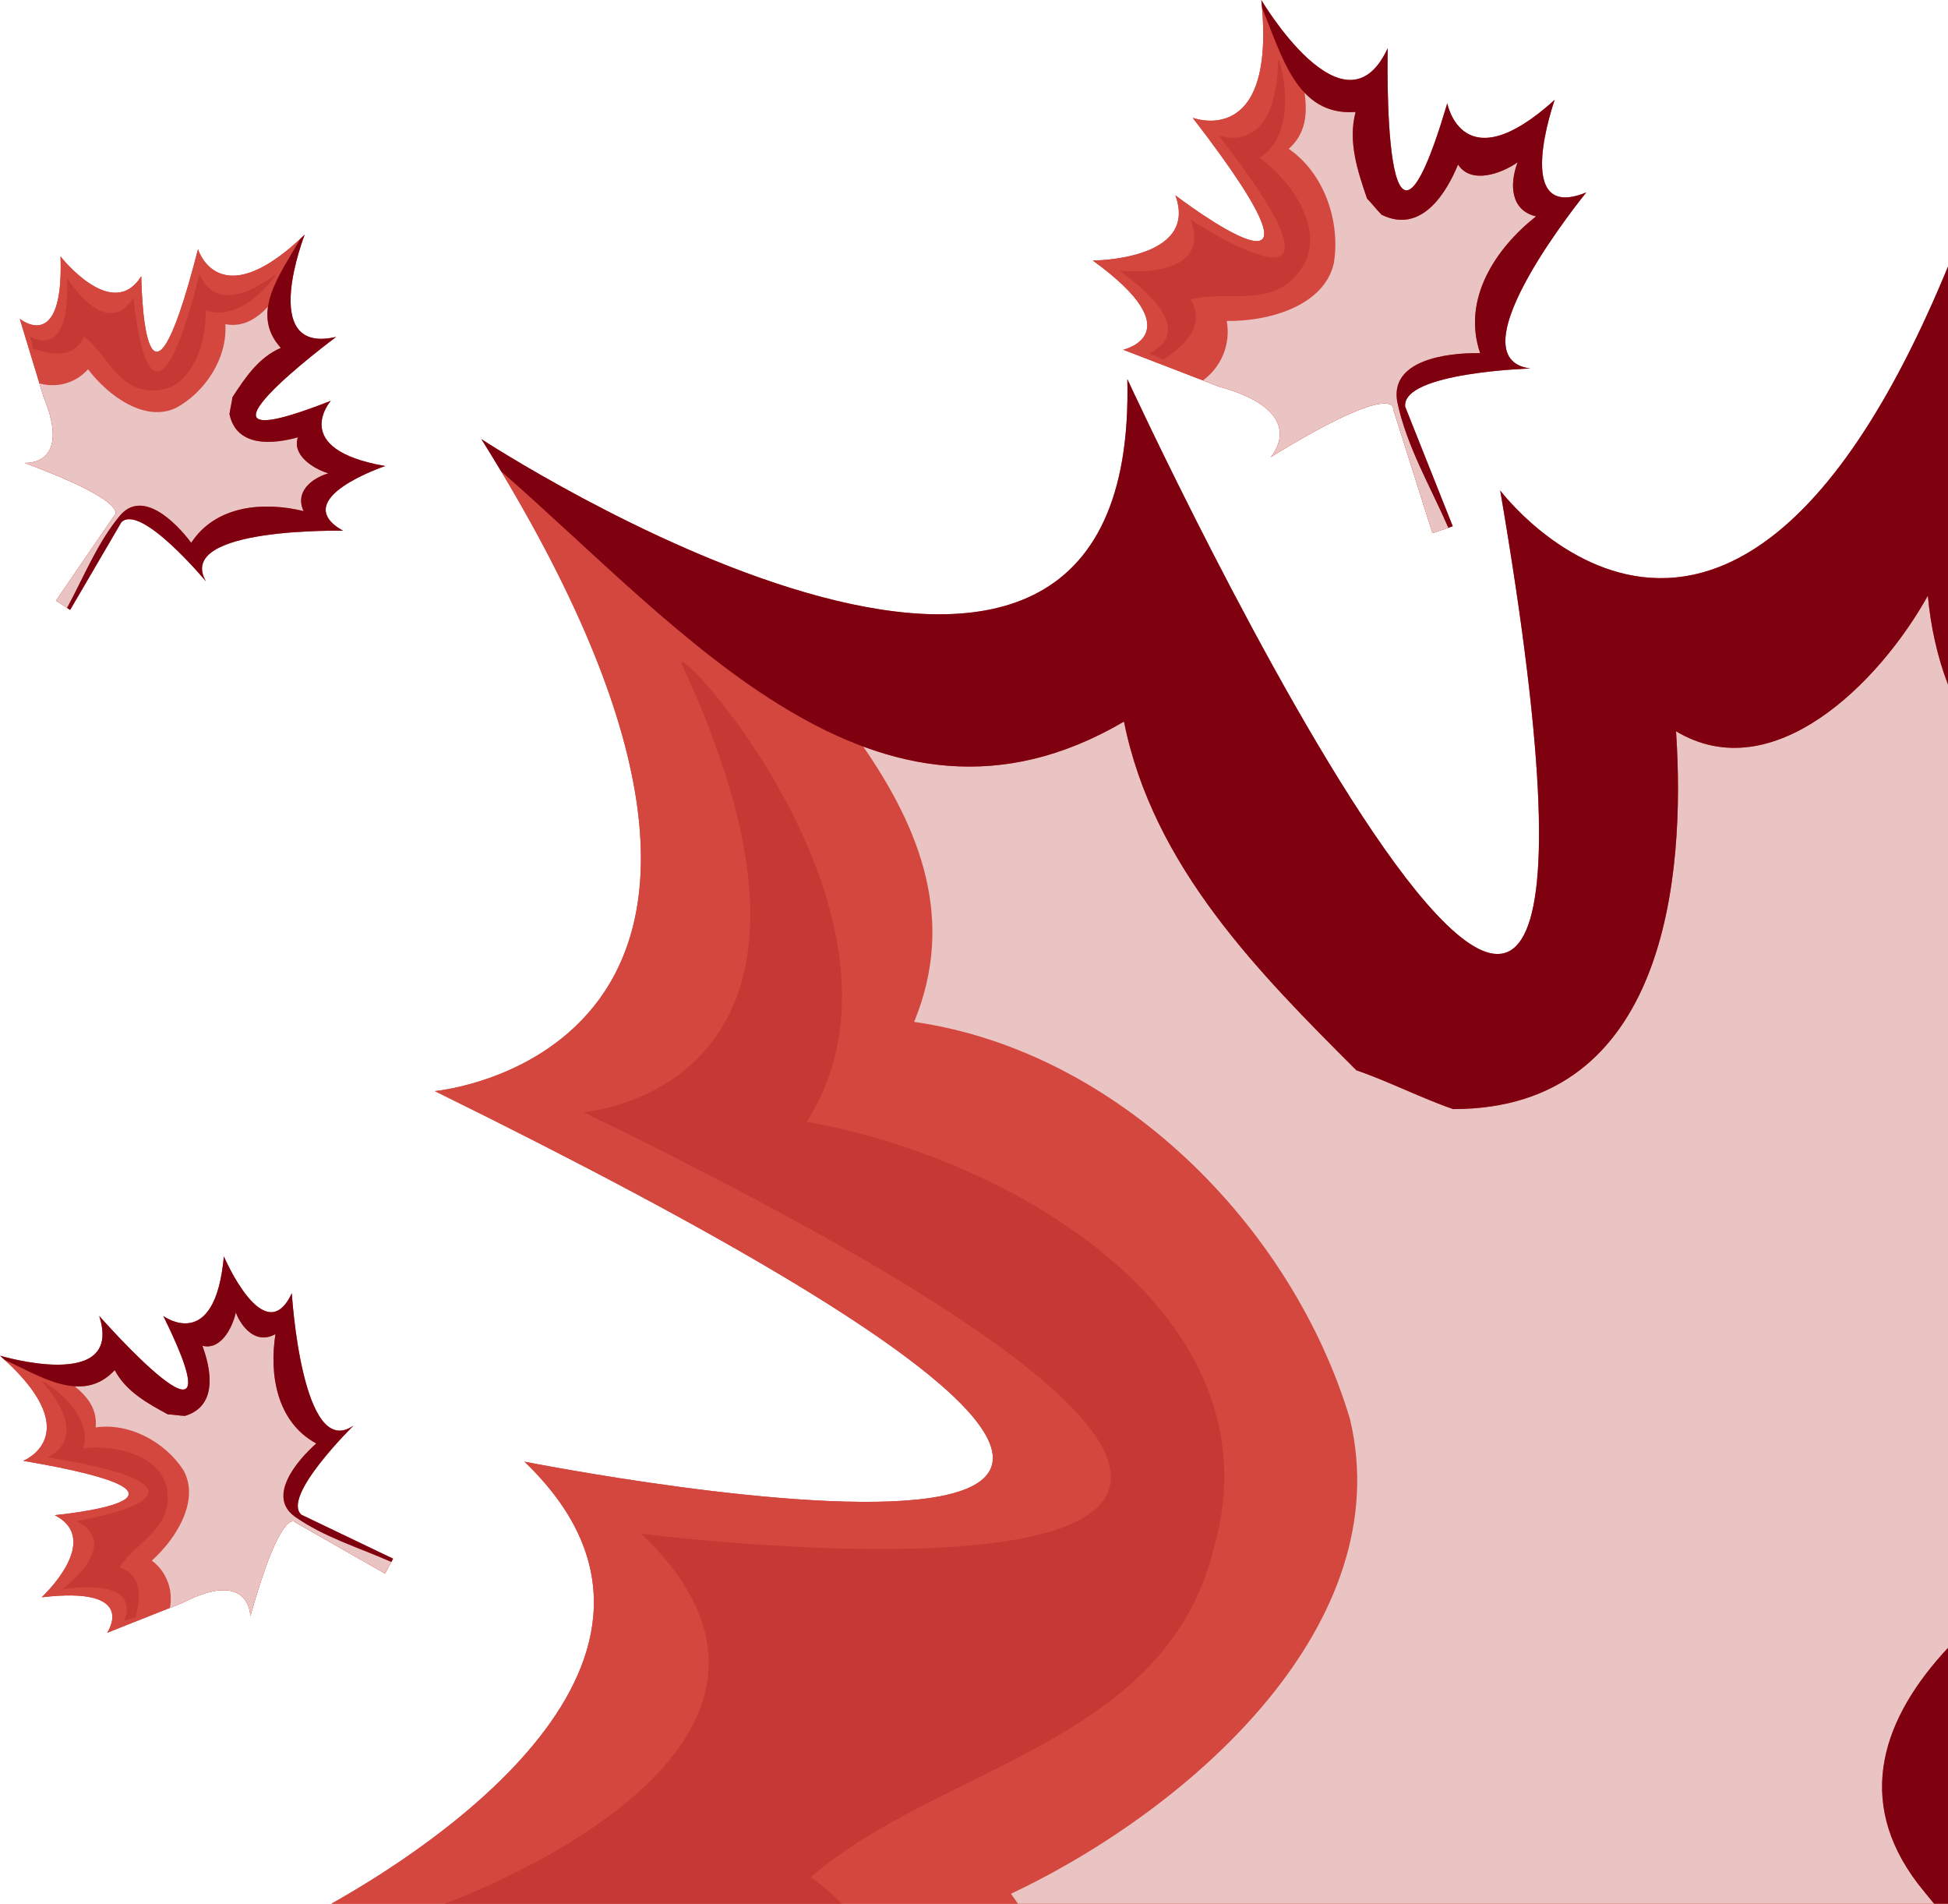 <?xml version="1.0" encoding="UTF-8" standalone="no"?><svg xmlns="http://www.w3.org/2000/svg" xmlns:xlink="http://www.w3.org/1999/xlink" fill="#000000" height="1949" preserveAspectRatio="xMidYMid meet" version="1" viewBox="153.5 145.8 1994.7 1949.0" width="1994.7" zoomAndPan="magnify"><g><g id="change1_1"><path d="M 1580.121 564.758 C 1580.121 564.758 1584.977 533.75 1454.691 613.738 C 1454.691 613.738 1496.902 567.664 1401.465 541.523 L 1303.625 503.844 C 1303.625 503.844 1376.113 487.602 1272.473 412.504 C 1272.473 412.504 1381.363 412.434 1357.062 345.777 C 1357.062 345.777 1549.316 492.613 1374.762 266.363 C 1374.762 266.363 1461.004 299.5 1445.039 145.812 C 1445.039 145.812 1529.395 288.512 1573.59 197.008 C 1573.891 196.383 1574.188 195.75 1574.477 195.117 C 1574.477 195.117 1567.73 480.918 1635.465 251.547 C 1635.465 251.547 1651.07 333.52 1745.48 247.996 C 1745.48 247.996 1700.613 374.551 1777.824 342.789 C 1777.824 342.789 1639.387 512.094 1720.391 523.07 C 1720.391 523.07 1588.863 527.016 1592.355 562.125 L 1641.082 684.555 L 1620.324 691.633 L 1580.121 564.758" fill="#d3473e"/></g><g id="change1_2"><path d="M 1584.418 557.895 C 1575.797 514.488 1634.926 506.676 1669.141 507.352 C 1650.254 452 1685.027 399.969 1726.41 367.305 C 1699.543 361.016 1699.352 333.281 1707.523 311.953 C 1690.039 324.098 1659.59 334.484 1646.488 314.227 C 1634.688 342.988 1609.094 385.703 1568.258 365.648 C 1563.602 361.062 1558.004 353.703 1553.348 349.109 C 1543.895 321.43 1533.508 290.992 1541.617 260.41 C 1480.691 264.91 1465.711 201.234 1445.789 153.848 C 1457.961 298.305 1374.773 266.352 1374.773 266.352 C 1549.324 492.609 1357.078 345.773 1357.078 345.773 C 1381.359 412.426 1272.477 412.5 1272.477 412.5 C 1376.121 487.598 1303.633 503.84 1303.633 503.84 L 1401.477 541.52 C 1496.914 567.66 1454.695 613.734 1454.695 613.734 C 1584.98 533.742 1580.121 564.754 1580.121 564.754 L 1620.336 691.633 L 1636.605 686.07 C 1618.156 643.711 1594.172 603.23 1584.418 557.895" fill="#d3473e"/></g><g id="change2_1"><path d="M 1707.52 311.953 C 1690.02 324.105 1659.59 334.504 1646.484 314.242 C 1634.676 343 1609.09 385.719 1568.25 365.66 C 1563.594 361.066 1557.996 353.719 1553.332 349.121 C 1543.879 321.441 1533.504 291 1541.605 260.43 C 1518.453 262.137 1501.957 253.992 1489.285 240.648 C 1492.426 261.727 1490.82 282.582 1473.129 298.211 C 1509.375 322.922 1526.371 372.738 1519.285 415.332 C 1509.422 458.867 1453.129 474.988 1409.66 474.375 C 1413.996 498.766 1403.734 521.711 1385.27 535.285 L 1401.469 541.531 C 1496.906 567.66 1454.688 613.746 1454.688 613.746 C 1584.973 533.75 1580.113 564.762 1580.113 564.762 L 1620.328 691.641 L 1636.598 686.078 C 1618.145 643.711 1594.164 603.234 1584.414 557.902 C 1575.789 514.5 1634.914 506.684 1669.133 507.367 C 1650.25 452.008 1685.016 399.973 1726.402 367.312 C 1699.531 361.031 1699.352 333.285 1707.52 311.953" fill="#e9c4c3"/></g><g id="change3_1"><path d="M 1462.234 208.273 C 1460.047 308.141 1401.246 284.363 1401.246 284.363 C 1569.27 500.25 1372.695 370.598 1372.695 370.598 C 1395.93 434.293 1299.434 422.879 1299.434 422.879 C 1377.035 478.344 1345.043 500.598 1329.988 507.648 C 1335.105 509.336 1339.898 512.105 1344.832 514.105 C 1367.938 498.121 1387.75 479.855 1372.848 452.328 C 1408.625 443.078 1453.426 460.273 1481.082 427.207 C 1515.871 388.758 1479.012 333.402 1443.133 307.234 C 1487.328 280.465 1462.457 198.594 1462.234 208.273" fill="#c43933"/></g><g id="change4_1"><path d="M 1745.48 247.996 C 1651.07 333.52 1635.465 251.547 1635.465 251.547 C 1567.73 480.918 1574.477 195.117 1574.477 195.117 C 1574.188 195.75 1573.891 196.383 1573.59 197.008 C 1529.395 288.512 1445.039 145.812 1445.039 145.812 C 1445.328 148.562 1445.566 151.23 1445.793 153.859 C 1465.703 201.25 1480.688 264.918 1541.602 260.422 C 1533.508 290.996 1543.887 321.445 1553.336 349.113 C 1557.996 353.707 1563.594 361.074 1568.246 365.664 C 1609.082 385.719 1634.676 342.992 1646.488 314.234 C 1659.582 334.488 1690.027 324.098 1707.523 311.949 C 1699.344 333.281 1699.535 361.023 1726.406 367.305 C 1685.02 399.973 1650.242 452.004 1669.137 507.359 C 1634.914 506.676 1575.793 514.496 1584.414 557.906 C 1594.172 603.238 1618.148 643.719 1636.598 686.074 L 1641.082 684.555 L 1592.355 562.125 C 1588.863 527.016 1720.391 523.07 1720.391 523.07 C 1639.387 512.094 1777.824 342.789 1777.824 342.789 C 1700.613 374.551 1745.48 247.996 1745.48 247.996" fill="#7f0110"/></g><g id="change1_3"><path d="M 270.266 673.973 C 270.266 673.973 291.949 661.93 178.758 619.688 C 178.758 619.688 227.984 623.566 197.848 551.414 L 173.73 472.156 C 173.73 472.156 219.098 509.395 215.457 408.316 C 215.457 408.316 268.473 476.109 298.168 428.562 C 298.168 428.562 300.219 619.707 356.242 400.957 C 356.242 400.957 377.543 470.781 465.492 386.09 C 465.492 386.09 417.648 508.031 496.137 491.047 C 496.668 490.934 497.199 490.816 497.746 490.691 C 497.746 490.691 316.457 625.484 492.25 556.113 C 492.25 556.113 448.793 605.703 547.98 622.906 C 547.98 622.906 447.328 656.508 504.676 689.156 C 504.676 689.156 331.898 685.277 364.453 741.062 C 364.453 741.062 298.031 661.07 277.855 680.316 L 225.309 770.207 L 210.805 760.73 L 270.266 673.973" fill="#d3473e"/></g><g id="change1_4"><path d="M 276.629 673.324 C 299.461 646.836 333.094 679.867 349.312 701.504 C 374.598 662.824 423.918 659.176 464.391 669.055 C 455.234 649.27 472.418 635.656 489.68 630.375 C 473.609 625.387 452.328 611.48 458.574 593.48 C 434.918 600.102 395.867 604.941 388.496 569.754 C 389.094 564.629 390.953 557.562 391.543 552.426 C 404.188 533.082 418.094 511.801 441.082 501.98 C 408.648 466.227 441.02 425.926 460.852 390.477 C 376.793 468.309 356.238 400.953 356.238 400.953 C 300.219 619.719 298.168 428.562 298.168 428.562 C 268.473 476.109 215.461 408.328 215.461 408.328 C 219.098 509.406 173.73 472.156 173.73 472.156 L 197.848 551.414 C 227.984 623.566 178.758 619.688 178.758 619.688 C 291.949 661.926 270.266 673.98 270.266 673.98 L 210.805 760.734 L 222.176 768.16 C 239.594 736.066 253.133 701.441 276.629 673.324" fill="#d3473e"/></g><g id="change2_2"><path d="M 489.68 630.363 C 473.609 625.387 452.328 611.473 458.574 593.477 C 434.922 600.098 395.867 604.941 388.5 569.75 C 389.094 564.625 390.953 557.551 391.547 552.426 C 404.188 533.082 418.098 511.805 441.082 501.973 C 428.758 488.391 425.809 474.152 427.953 459.77 C 416.352 471.977 402.582 481.125 384.246 477.707 C 386.48 512.297 363.723 547.117 333.746 563.41 C 301.836 578.449 264.41 551.219 243.656 523.852 C 230.574 538.418 211.293 543.184 193.855 538.289 L 197.848 551.41 C 227.984 623.57 178.758 619.68 178.758 619.68 C 291.949 661.926 270.266 673.973 270.266 673.973 L 210.805 760.73 L 222.176 768.156 C 239.594 736.07 253.137 701.441 276.629 673.32 C 299.465 646.836 333.094 679.863 349.312 701.5 C 374.598 662.816 423.922 659.164 464.391 669.059 C 455.238 649.266 472.422 635.652 489.68 630.363" fill="#e9c4c3"/></g><g id="change3_2"><path d="M 434.957 427.18 C 371.691 474.387 357.91 426.203 357.91 426.203 C 305.164 635.852 290.309 450.355 290.309 450.355 C 261.938 495.82 222.113 430.164 222.113 430.164 C 225.32 505.473 195.891 496.363 184.18 490.414 C 185.617 494.414 186.227 498.754 187.375 502.809 C 208.574 509.414 229.582 512.871 239.477 490.207 C 262.645 507.988 273.719 544.258 307.762 545.398 C 348.637 548.363 365.188 498.477 364.023 463.406 C 402.195 477.914 441.09 422.605 434.957 427.18" fill="#c43933"/></g><g id="change4_2"><path d="M 547.98 622.906 C 448.793 605.703 492.25 556.113 492.25 556.113 C 316.457 625.484 497.746 490.691 497.746 490.691 C 497.199 490.816 496.668 490.934 496.137 491.047 C 417.648 508.031 465.492 386.09 465.492 386.09 C 463.922 387.613 462.379 389.059 460.852 390.473 C 441.02 425.922 408.648 466.223 441.082 501.973 C 418.098 511.797 404.188 533.078 391.547 552.422 C 390.953 557.559 389.094 564.625 388.496 569.754 C 395.867 604.938 434.922 600.105 458.574 593.477 C 452.328 611.48 473.609 625.391 489.68 630.371 C 472.422 635.656 455.238 649.262 464.391 669.059 C 423.918 659.172 374.598 662.82 349.312 701.504 C 333.094 679.867 299.465 646.832 276.629 673.324 C 253.133 701.441 239.594 736.07 222.176 768.152 L 225.309 770.207 L 277.855 680.316 C 298.031 661.07 364.453 741.062 364.453 741.062 C 331.898 685.277 504.676 689.156 504.676 689.156 C 447.328 656.508 547.98 622.906 547.98 622.906" fill="#7f0110"/></g><g id="change1_5"><path d="M 456.422 1704.602 C 456.422 1704.602 442.633 1683.98 409.828 1800.25 C 409.828 1800.25 409.656 1750.871 340.219 1786.828 L 263.203 1817.379 C 263.203 1817.379 296.602 1769.102 196.164 1781.031 C 196.164 1781.031 259.363 1722.629 209.543 1696.941 C 209.543 1696.941 399.879 1679.199 177.262 1641.328 C 177.262 1641.328 245.105 1614.371 153.48 1533.672 C 153.48 1533.672 278.938 1571.34 255.566 1494.512 C 255.41 1493.988 255.246 1493.469 255.074 1492.941 C 255.074 1492.941 404.305 1662.539 320.727 1493.039 C 320.727 1493.039 373.723 1532.281 382.723 1432.02 C 382.723 1432.02 424.477 1529.559 452.309 1469.73 C 452.309 1469.73 462.625 1642.25 515.547 1605.219 C 515.547 1605.219 441.273 1677.988 462.121 1696.512 L 556.02 1741.5 L 547.766 1756.738 L 456.422 1704.602" fill="#d3473e"/></g><g id="change1_6"><path d="M 455.246 1698.309 C 426.977 1677.73 457.129 1641.5 477.367 1623.551 C 436.734 1601.531 429.047 1552.68 435.578 1511.531 C 416.609 1522.281 401.633 1506.27 394.941 1489.512 C 391.301 1505.93 379.188 1528.281 360.73 1523.531 C 369.277 1546.559 377.309 1585.09 342.84 1595.32 C 337.684 1595.148 330.48 1593.879 325.32 1593.711 C 305.008 1582.699 282.656 1570.578 270.977 1548.48 C 238.008 1583.738 195.184 1554.789 158.227 1537.93 C 242.695 1615.32 177.262 1641.328 177.262 1641.328 C 399.879 1679.199 209.543 1696.941 209.543 1696.941 C 259.363 1722.629 196.164 1781.031 196.164 1781.031 C 296.602 1769.102 263.203 1817.379 263.203 1817.379 L 340.219 1786.828 C 409.656 1750.871 409.828 1800.25 409.828 1800.25 C 442.633 1683.98 456.422 1704.602 456.422 1704.602 L 547.766 1756.738 L 554.234 1744.789 C 520.82 1730.07 485.203 1719.422 455.246 1698.309" fill="#d3473e"/></g><g id="change2_3"><path d="M 394.941 1489.512 C 391.301 1505.93 379.188 1528.281 360.73 1523.531 C 369.277 1546.559 377.309 1585.09 342.84 1595.32 C 337.684 1595.148 330.48 1593.879 325.32 1593.711 C 305.008 1582.699 282.656 1570.578 270.977 1548.48 C 258.453 1561.879 244.504 1565.988 229.992 1565.031 C 243.113 1575.59 253.355 1588.559 251.453 1607.121 C 285.75 1602.051 322.32 1621.871 341.02 1650.41 C 358.621 1680.98 334.566 1720.512 308.988 1743.441 C 324.582 1755.281 330.918 1774.109 327.465 1791.891 L 340.219 1786.828 C 409.656 1750.871 409.828 1800.25 409.828 1800.25 C 442.633 1683.98 456.422 1704.602 456.422 1704.602 L 547.766 1756.738 L 554.234 1744.789 C 520.82 1730.07 485.203 1719.422 455.246 1698.309 C 426.977 1677.73 457.129 1641.5 477.367 1623.551 C 436.734 1601.531 429.047 1552.68 435.578 1511.531 C 416.609 1522.281 401.633 1506.27 394.941 1489.512" fill="#e9c4c3"/></g><g id="change3_3"><path d="M 196.941 1560.73 C 249.184 1619.91 202.293 1637.59 202.293 1637.59 C 415.559 1672.949 231.914 1702.98 231.914 1702.98 C 279.547 1727.531 217.395 1772.609 217.395 1772.609 C 292.18 1763.23 285.516 1793.309 280.555 1805.469 C 284.422 1803.699 288.699 1802.738 292.637 1801.262 C 297.484 1779.59 299.211 1758.371 275.801 1750.371 C 291.617 1725.82 326.859 1711.809 325.199 1677.789 C 324.797 1636.809 273.727 1624.41 238.871 1628.441 C 250.195 1589.211 191.875 1554.988 196.941 1560.73" fill="#c43933"/></g><g id="change4_3"><path d="M 382.723 1432.02 C 373.723 1532.281 320.727 1493.039 320.727 1493.039 C 404.305 1662.539 255.074 1492.941 255.074 1492.941 C 255.246 1493.469 255.41 1493.988 255.566 1494.512 C 278.938 1571.34 153.48 1533.672 153.48 1533.672 C 155.117 1535.109 156.691 1536.531 158.227 1537.93 C 195.184 1554.789 238.008 1583.738 270.977 1548.48 C 282.656 1570.578 305.008 1582.699 325.32 1593.711 C 330.48 1593.879 337.684 1595.148 342.84 1595.32 C 377.309 1585.09 369.277 1546.559 360.73 1523.531 C 379.188 1528.281 391.301 1505.93 394.941 1489.512 C 401.633 1506.27 416.609 1522.281 435.578 1511.531 C 429.047 1552.68 436.734 1601.531 477.367 1623.551 C 457.129 1641.5 426.977 1677.73 455.246 1698.309 C 485.203 1719.422 520.82 1730.07 554.234 1744.789 L 556.02 1741.5 L 462.121 1696.512 C 441.273 1677.988 515.547 1605.219 515.547 1605.219 C 462.625 1642.25 452.309 1469.73 452.309 1469.73 C 424.477 1529.559 382.723 1432.02 382.723 1432.02" fill="#7f0110"/></g><g id="change1_7"><path d="M 598.742 1262.824 C 1828.508 1867.789 690.484 1642.16 690.484 1642.16 C 900.883 1844.07 586.719 2042.27 492.68 2094.77 L 2148.191 2094.77 L 2148.191 418.723 C 1924.809 960.609 1689.68 647.934 1689.68 647.934 C 1883.07 1778.531 1307.848 533.883 1307.848 533.883 C 1307.938 537.27 1307.984 540.605 1308.008 543.898 C 1311.227 1031.285 646.402 595.324 646.402 595.324 C 1040.078 1223.152 598.742 1262.824 598.742 1262.824" fill="#d3473e"/></g><g id="change1_8"><path d="M 598.742 1262.824 C 1828.508 1867.789 690.484 1642.16 690.484 1642.16 C 900.883 1844.07 586.719 2042.27 492.68 2094.77 L 2134.027 2094.77 C 2128.504 2088.129 2123.02 2081.43 2117.656 2074.629 C 2051.234 1987.77 2082.219 1903.539 2148.191 1832.801 L 2148.191 846.582 C 2137.098 817.832 2130.363 786.324 2127.566 755.609 C 2077.988 844.855 1968.906 953.949 1869.719 894.441 C 1879.629 1043.203 1859.809 1281.234 1641.613 1281.234 C 1611.871 1271.312 1572.199 1251.48 1542.441 1241.555 C 1443.27 1142.383 1334.172 1033.293 1304.426 884.527 C 1051.668 1032.695 852.543 790.27 666.629 628.363 C 1024.379 1224.512 598.742 1262.824 598.742 1262.824" fill="#d3473e"/></g><g id="change2_4"><path d="M 1089.547 1191.961 C 1297.816 1221.711 1476.324 1400.23 1535.84 1598.582 C 1585.418 1806.852 1377.148 1995.281 1188.715 2084.551 C 1191.195 2087.922 1193.535 2091.34 1195.836 2094.77 L 2134.027 2094.77 C 2128.504 2088.129 2123.02 2081.43 2117.656 2074.629 C 2051.234 1987.77 2082.219 1903.539 2148.191 1832.801 L 2148.191 846.582 C 2137.098 817.832 2130.363 786.324 2127.566 755.609 C 2077.988 844.855 1968.906 953.949 1869.719 894.441 C 1879.629 1043.203 1859.809 1281.234 1641.613 1281.234 C 1611.871 1271.312 1572.199 1251.48 1542.441 1241.555 C 1443.27 1142.383 1334.172 1033.293 1304.426 884.527 C 1208.395 940.82 1120.117 940.652 1037.355 910.012 C 1095.457 994.117 1132.637 1087.305 1089.547 1191.961" fill="#e9c4c3"/></g><g id="change3_4"><path d="M 750.828 1284.34 C 1930.57 1858.5 810.203 1715.941 810.203 1715.941 C 1033.262 1929.852 647.453 2080.352 608.574 2094.77 L 1015.531 2094.77 C 1006.512 2085.371 995.984 2076.258 983.668 2067.5 C 1118.113 1952.008 1347.363 1931.352 1396.469 1730.531 C 1464.949 1491.41 1189.207 1331.027 979.453 1294.301 C 1113.109 1085.609 832.945 785.719 852.508 827.871 C 1054.203 1262.41 750.828 1284.34 750.828 1284.34" fill="#c43933"/></g><g id="change4_4"><path d="M 2148.191 846.582 L 2148.191 418.723 C 1924.809 960.609 1689.68 647.934 1689.68 647.934 C 1883.07 1778.531 1307.848 533.883 1307.848 533.883 C 1307.938 537.27 1307.984 540.605 1308.008 543.898 C 1311.227 1031.285 646.402 595.324 646.402 595.324 C 653.426 606.539 660.125 617.516 666.629 628.363 C 852.543 790.27 1051.668 1032.695 1304.426 884.527 C 1334.172 1033.293 1443.27 1142.383 1542.441 1241.555 C 1572.199 1251.48 1611.871 1271.312 1641.613 1281.234 C 1859.809 1281.234 1879.629 1043.203 1869.719 894.441 C 1968.906 953.949 2077.988 844.855 2127.566 755.609 C 2130.363 786.324 2137.098 817.832 2148.191 846.582" fill="#7f0110"/></g><g id="change4_5"><path d="M 2134.027 2094.77 L 2148.191 2094.77 L 2148.191 1832.801 C 2082.219 1903.539 2051.234 1987.77 2117.656 2074.629 C 2123.02 2081.43 2128.504 2088.129 2134.027 2094.77" fill="#7f0110"/></g></g></svg>